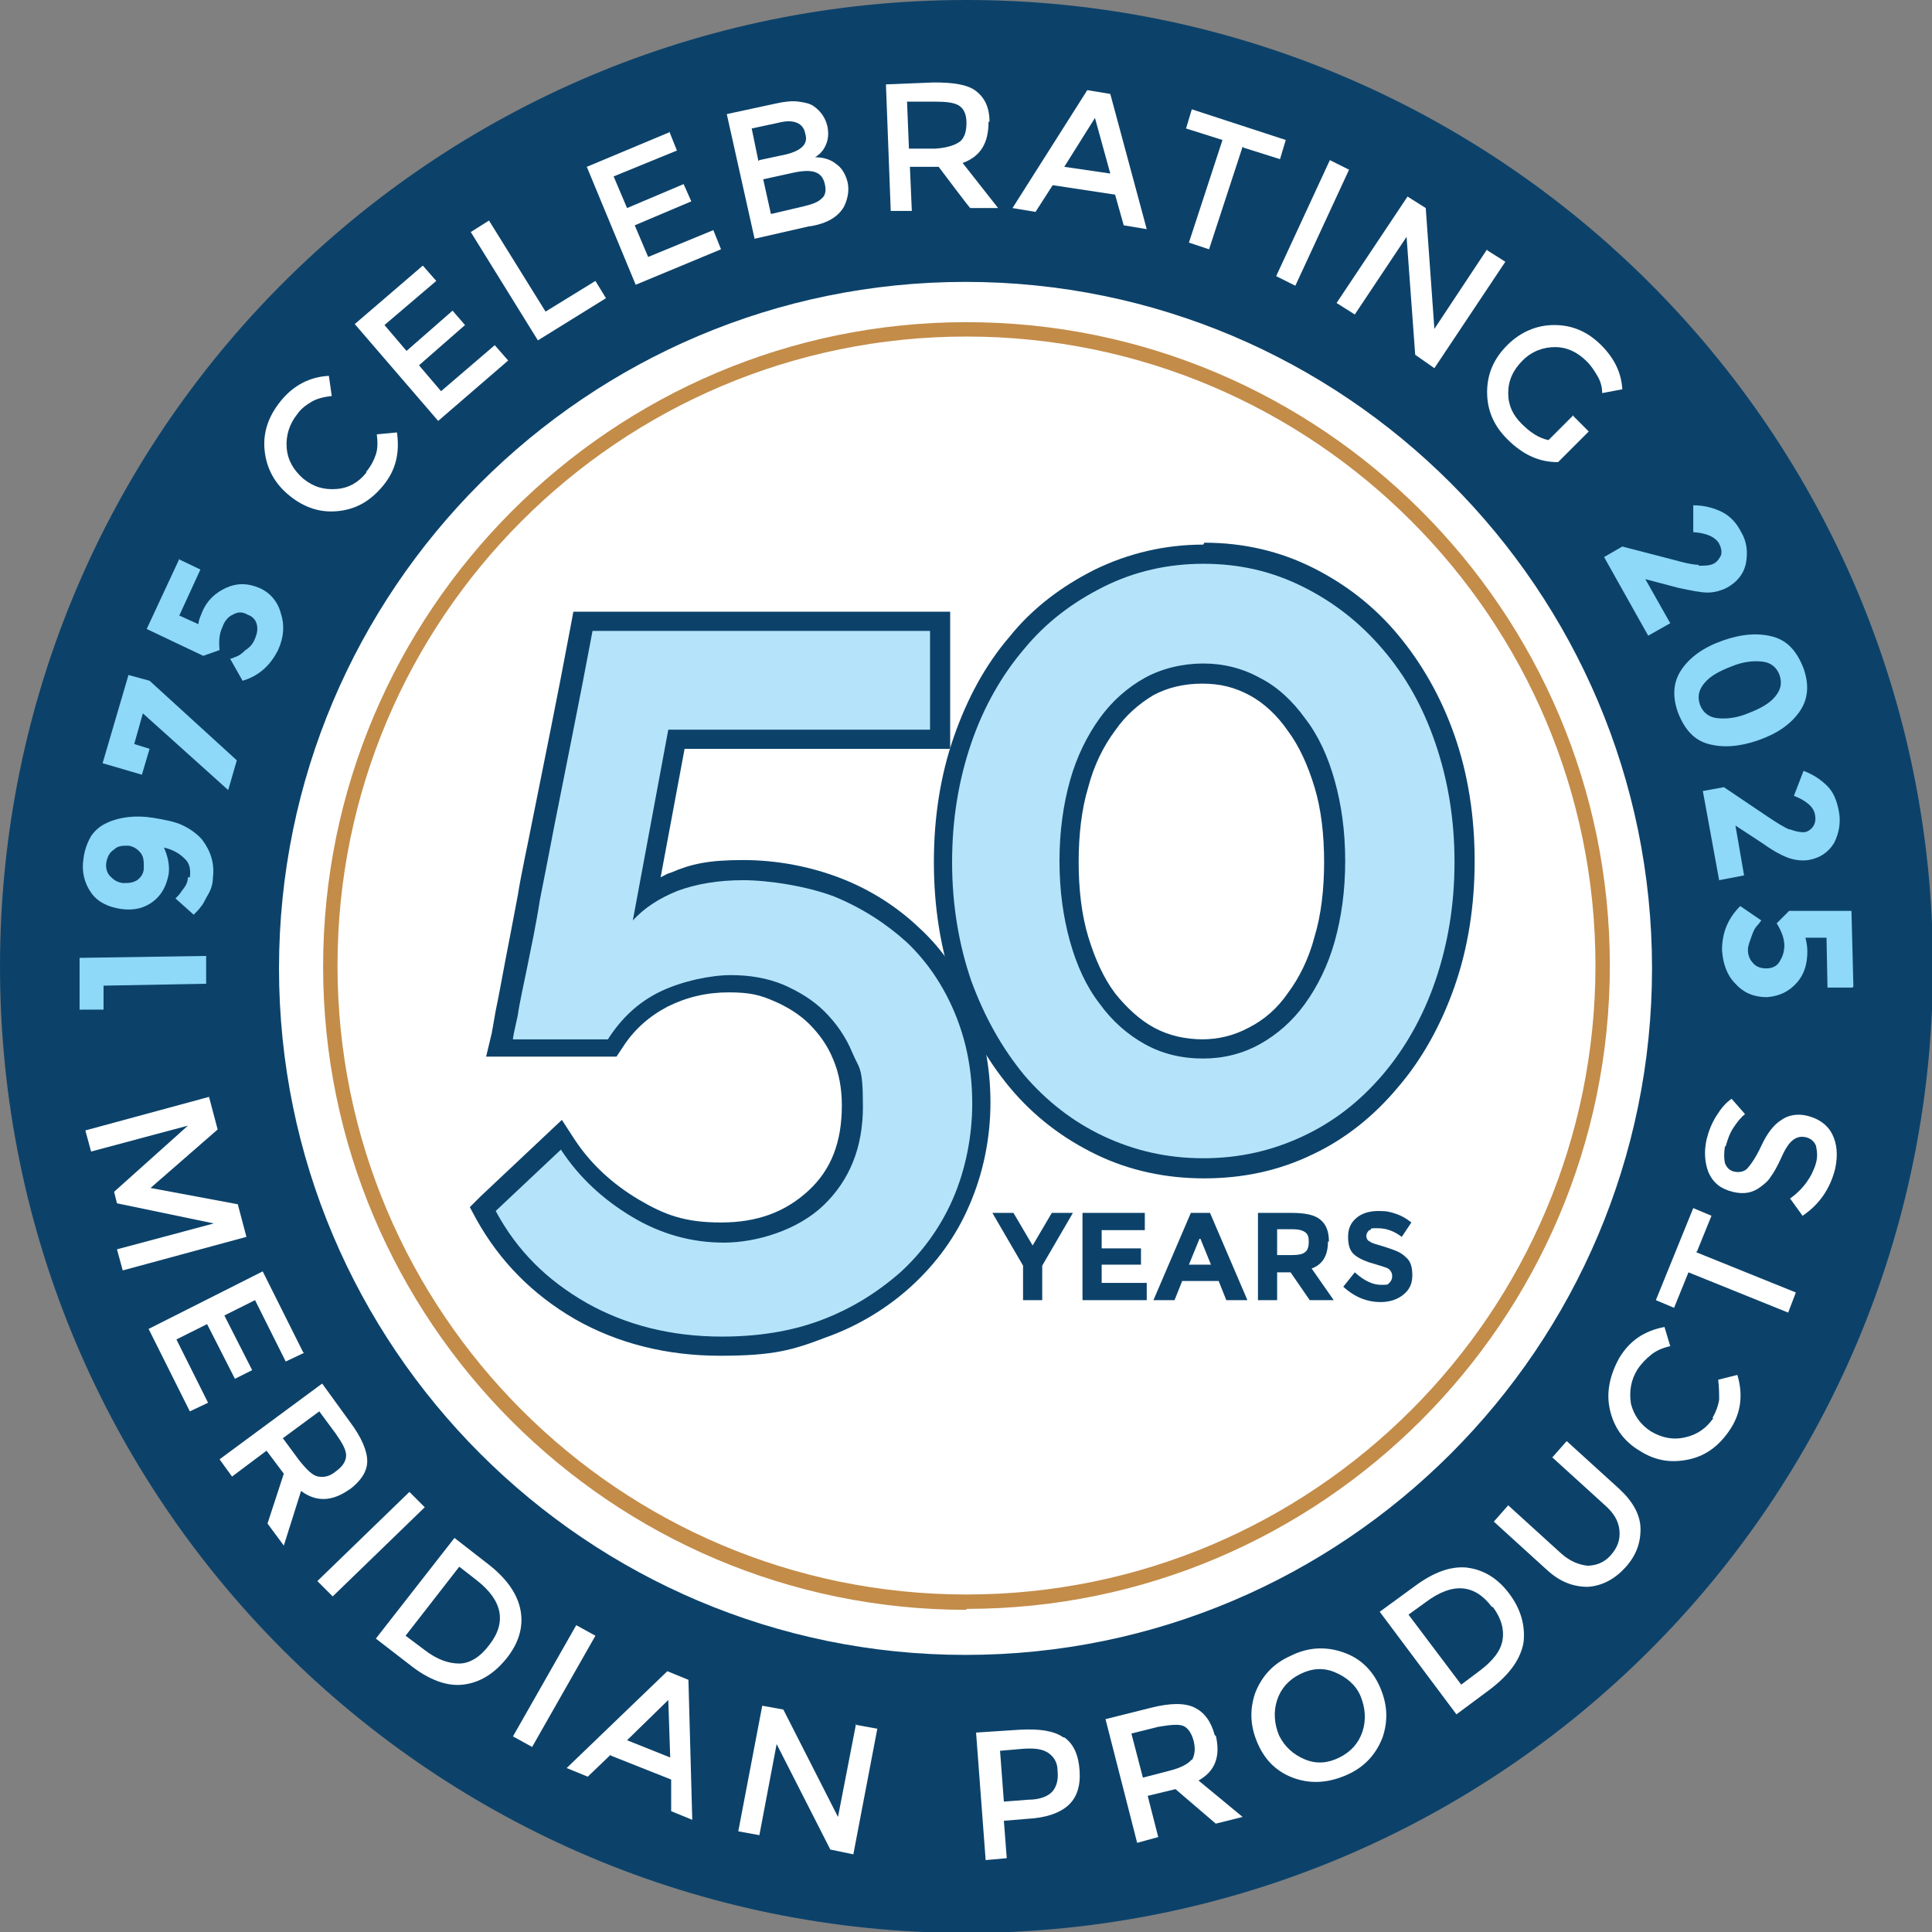<?xml version="1.0" encoding="UTF-8"?>
<svg id="Layer_1" xmlns="http://www.w3.org/2000/svg" version="1.1" viewBox="0 0 201.5 201.5">
  <rect x="0" y="0" width="201.5" height="201.5" fill="#808080" stroke="none"/>
  <!-- Generator: Adobe Illustrator 29.0.1, SVG Export Plug-In . SVG Version: 2.1.0 Build 192)  -->
  <defs>
    <style>
      .rndoe-st0 {
        fill: #0c426a;
      }

      .rndoe-st1 {
        fill: #8ed8f8;
      }

      .rndoe-st2 {
        fill: #fff;
      }

      .rndoe-st3 {
        fill: #b5e4fa;
      }

      .rndoe-st4 {
        fill: #c38c49;
      }
    </style>
  </defs>
  <circle class="rndoe-st2" cx="101.3" cy="101" r="86.2"/>
  <path class="rndoe-st0" d="M100.7,172.6c-39.5,0-71.6-32.1-71.6-71.6S61.2,29.4,100.7,29.4s71.6,32.1,71.6,71.6-32.1,71.6-71.6,71.6ZM100.8,0C45.1,0,0,45.1,0,100.8s45.1,100.8,100.8,100.8,100.8-45.1,100.8-100.8S156.4,0,100.8,0Z"/>
  <g>
    <path class="rndoe-st2" d="M38.2,49.2c.5-.6.8-1.2,1-1.8s.2-1.3.1-2.1l2.1-.2c.3,2.1-.1,3.9-1.4,5.5-1.3,1.6-2.8,2.5-4.7,2.7-1.8.2-3.5-.3-5.1-1.6-1.5-1.2-2.4-2.8-2.6-4.7-.2-1.9.4-3.6,1.7-5.2s3-2.5,5-2.6l.3,2.1c-.9.1-1.6.3-2.1.6-.5.3-1.1.7-1.5,1.3-.8,1-1.2,2.2-1.1,3.5.1,1.3.7,2.3,1.7,3.2,1.1.9,2.2,1.2,3.5,1.1,1.3-.1,2.3-.7,3.1-1.7Z"/>
    <path class="rndoe-st2" d="M44.1,27.7l1.4,1.6-5.4,4.6,2.3,2.7,4.8-4.2,1.3,1.5-4.8,4.2,2.3,2.7,5.6-4.8,1.4,1.6-7.3,6.3-8.7-10.1,7.1-6.1Z"/>
    <path class="rndoe-st2" d="M56.1,35.5l-7-11.3,1.9-1.2,5.9,9.5,5.2-3.2,1.1,1.8-7.1,4.4Z"/>
    <path class="rndoe-st2" d="M69.8,13.7l.8,2-6.6,2.7,1.4,3.3,5.9-2.5.8,1.8-5.9,2.5,1.4,3.3,6.8-2.8.8,2-8.9,3.7-5.1-12.3,8.6-3.6Z"/>
    <path class="rndoe-st2" d="M84.4,23.6l-5.7,1.3-2.9-13,5.1-1.1c.9-.2,1.7-.3,2.4-.2s1.2.2,1.6.5c.7.5,1.2,1.2,1.4,2.1.2,1,0,1.8-.5,2.5-.2.2-.3.4-.4.4,0,0-.2.2-.4.3.8,0,1.6.2,2.2.7.6.4,1,1.1,1.2,1.9.2.9,0,1.8-.4,2.6-.6,1-1.7,1.7-3.5,2ZM79.2,16.7l2.8-.6c1.6-.4,2.3-1.1,2-2.1-.1-.6-.4-1-.9-1.2s-1.1-.2-1.9,0l-2.8.6.7,3.4ZM80.5,22.3l3.4-.8c.8-.2,1.4-.4,1.8-.8.4-.3.5-.9.3-1.6-.3-1.2-1.3-1.5-3.2-1.1l-3.2.7.8,3.6Z"/>
    <path class="rndoe-st2" d="M103.1,12.7c0,2.2-.8,3.6-2.7,4.3l3.7,4.7h-2.9c0,.1-3.3-4.3-3.3-4.3h-3c0,.1.2,4.6.2,4.6h-2.2c0,0-.5-13.2-.5-13.2l5-.2c2,0,3.5.2,4.4.9.9.7,1.4,1.7,1.4,3.2ZM100.2,14.7c.4-.4.6-1,.6-1.9,0-.9-.3-1.5-.8-1.8-.5-.3-1.3-.4-2.5-.4h-2.9c0,.1.2,4.9.2,4.9h2.8c1.3-.1,2.1-.4,2.6-.8Z"/>
    <path class="rndoe-st2" d="M109.8,19.3l-1.8,2.8-2.4-.4,7.8-12.3,2.4.4,3.8,14.1-2.4-.4-.9-3.2-6.6-1ZM115.8,18.1l-1.6-5.8-3.2,5.1,4.8.7Z"/>
    <path class="rndoe-st2" d="M129.6,15.3l-3.5,10.7-2.1-.7,3.5-10.7-3.8-1.2.6-2,9.8,3.2-.6,2-3.8-1.2Z"/>
    <path class="rndoe-st2" d="M138.7,16.7l2,1-5.6,12.1-2-1,5.6-12.1Z"/>
    <path class="rndoe-st2" d="M155.1,26.1l1.9,1.2-7.4,11.1-2-1.4-.9-12.3-5.4,8.1-1.9-1.2,7.4-11.1,1.9,1.2.9,12.6,5.5-8.3Z"/>
    <path class="rndoe-st2" d="M164.1,43.4l1.6,1.6-3.2,3.2c-1.9,0-3.6-.7-5.3-2.4-1.4-1.4-2.1-3-2.1-4.9s.7-3.5,2.1-4.9c1.4-1.4,3.1-2.1,4.9-2.1,1.9,0,3.5.7,4.9,2.1,1.4,1.4,2.1,2.9,2.2,4.6l-2.1.4c0-.7-.2-1.3-.5-1.8-.3-.5-.6-1-1.1-1.5-1-1-2.1-1.5-3.3-1.5s-2.4.4-3.4,1.4c-1,1-1.5,2.1-1.5,3.4s.5,2.3,1.4,3.2c.9.9,1.8,1.5,2.8,1.7l2.6-2.6Z"/>
  </g>
  <g>
    <path class="rndoe-st2" d="M9.5,120.1l-.6-2.2,12.9-3.5.9,3.4-7,6.1,9.1,1.7.9,3.4-12.9,3.5-.6-2.2,10.1-2.7-10.1-2.1-.3-1.2,7.7-6.9-10.1,2.7Z"/>
    <path class="rndoe-st2" d="M31.7,141.1l-1.9.9-3.2-6.4-3.2,1.6,2.9,5.7-1.8.9-2.9-5.7-3.2,1.6,3.3,6.6-1.9.9-4.3-8.6,11.9-6,4.2,8.4Z"/>
    <path class="rndoe-st2" d="M36.5,155.3c-1.8,1.3-3.5,1.4-5.1.2l-1.8,5.7-1.7-2.3,1.7-5.2-1.8-2.4-3.6,2.7-1.3-1.8,10.7-7.9,2.9,4c1.2,1.6,1.8,3,1.8,4.1s-.7,2.1-1.9,3ZM33.2,154c.6.1,1.2,0,1.9-.6.7-.5,1-1.1,1-1.6,0-.6-.4-1.3-1.1-2.3l-1.7-2.3-3.8,2.8,1.7,2.3c.8,1,1.4,1.6,2,1.7Z"/>
    <path class="rndoe-st2" d="M42.7,155.6l1.6,1.6-9.6,9.3-1.6-1.6,9.6-9.3Z"/>
    <path class="rndoe-st2" d="M54.3,168c.3,1.7-.2,3.4-1.5,5-1.3,1.6-2.8,2.5-4.5,2.7-1.7.2-3.6-.5-5.6-2.1l-3.5-2.7,8.2-10.5,3.6,2.8c1.9,1.5,3,3.1,3.3,4.8ZM51,171.6c1.9-2.4,1.4-4.7-1.3-6.8l-1.8-1.4-5.6,7.2,2,1.5c1.3,1,2.5,1.4,3.6,1.4,1.1,0,2.2-.7,3.1-1.9Z"/>
    <path class="rndoe-st2" d="M60.1,169.5l2,1.1-6.6,11.6-2-1.1,6.6-11.6Z"/>
    <path class="rndoe-st2" d="M63.7,183l-2.4,2.3-2.2-.9,10.5-10.1,2.2.9.4,14.6-2.2-.9v-3.3c0,0-6.3-2.5-6.3-2.5ZM69.9,183.3l-.2-6-4.3,4.2,4.5,1.8Z"/>
    <path class="rndoe-st2" d="M89.3,179.9l2.2.4-2.5,13.1-2.4-.5-5.6-11-1.8,9.5-2.2-.4,2.5-13.1,2.2.4,5.7,11.2,1.9-9.8Z"/>
    <path class="rndoe-st2" d="M111,181.2c1,.7,1.5,1.9,1.6,3.5.1,1.6-.3,2.8-1.2,3.6-.9.8-2.3,1.3-4.3,1.4l-2.4.2.3,3.9-2.2.2-1-13.3,4.6-.3c2-.1,3.5.1,4.5.8ZM109.8,186.8c.4-.5.6-1.2.5-2.1,0-.9-.4-1.5-1-1.9s-1.5-.5-2.7-.4l-2.3.2.4,5.3,2.6-.2c1.2,0,2.1-.4,2.5-.9Z"/>
    <path class="rndoe-st2" d="M126.8,181c.5,2.1,0,3.7-1.8,4.7l4.6,3.8-2.8.7-4.2-3.6-2.9.7,1.1,4.3-2.2.6-3.3-12.9,4.8-1.2c2-.5,3.5-.5,4.5,0s1.7,1.4,2.1,2.9ZM124.3,183.6c.3-.5.4-1.2.2-2-.2-.8-.6-1.4-1.1-1.6s-1.4-.1-2.6.1l-2.8.7,1.2,4.6,2.7-.7c1.2-.3,2-.7,2.4-1.2Z"/>
    <path class="rndoe-st2" d="M144.2,181.2c-.7,1.8-1.9,3.1-3.7,3.9-1.8.8-3.6,1-5.4.4-1.8-.6-3.1-1.8-3.9-3.6s-.9-3.5-.3-5.3c.7-1.8,1.9-3.1,3.7-3.9,1.8-.9,3.6-1,5.4-.4,1.8.6,3.1,1.8,3.9,3.6.8,1.8.9,3.5.3,5.3ZM139.2,174.4c-1.2-.5-2.4-.4-3.6.2s-2,1.5-2.4,2.7c-.4,1.2-.3,2.5.2,3.7.6,1.2,1.5,2,2.7,2.5,1.2.5,2.4.4,3.6-.2,1.2-.6,2-1.5,2.4-2.7.4-1.2.3-2.5-.2-3.7s-1.5-2-2.7-2.5Z"/>
    <path class="rndoe-st2" d="M153,163.5c1.7.2,3.2,1.1,4.4,2.7s1.7,3.3,1.5,5.1c-.3,1.7-1.4,3.3-3.5,4.9l-3.5,2.6-8-10.7,3.7-2.7c1.9-1.4,3.7-2.1,5.5-1.9ZM155.6,167.6c-1.8-2.4-4.1-2.6-6.9-.5l-1.8,1.3,5.5,7.3,2-1.5c1.3-1,2.1-2,2.3-3.1s-.1-2.3-1-3.5Z"/>
    <path class="rndoe-st2" d="M165.5,163.3c.9,0,1.8-.3,2.5-1.1s1-1.6.9-2.6-.6-1.8-1.5-2.6l-5.5-5,1.5-1.7,5.5,5c1.4,1.3,2.2,2.7,2.2,4.2,0,1.5-.5,2.8-1.6,4-1.1,1.2-2.4,1.9-3.9,2-1.5,0-2.9-.5-4.3-1.8l-5.5-5,1.5-1.7,5.5,5c.9.8,1.8,1.2,2.8,1.3Z"/>
    <path class="rndoe-st2" d="M178.6,147.9c.4-.7.6-1.3.7-1.9,0-.6,0-1.3-.1-2.1l2-.5c.6,2,.4,3.9-.7,5.6-1.1,1.7-2.5,2.8-4.3,3.2-1.8.4-3.5.2-5.2-.9-1.7-1-2.7-2.5-3.1-4.3s0-3.6,1-5.4c1.1-1.8,2.6-2.8,4.7-3.2l.6,2c-.9.2-1.5.5-2,.9-.5.4-1,.9-1.4,1.5-.7,1.1-.9,2.3-.7,3.6.3,1.2,1,2.2,2.1,2.9,1.2.7,2.4.9,3.6.6,1.3-.3,2.2-1,2.9-2Z"/>
    <path class="rndoe-st2" d="M176.9,130.6l10.4,4.2-.8,2.1-10.4-4.2-1.5,3.7-1.9-.8,3.9-9.6,1.9.8-1.5,3.7Z"/>
    <path class="rndoe-st2" d="M179.9,119.6c-.1.6-.1,1.2,0,1.7.2.5.5.8,1,.9.5.1,1,0,1.3-.3s.9-1.1,1.5-2.4c.6-1.3,1.3-2.2,2.1-2.7.7-.5,1.7-.7,2.8-.4,1.1.3,2,.9,2.5,1.9s.6,2.2.3,3.6c-.5,2-1.6,3.7-3.4,4.9l-1.3-1.8c1.4-1,2.3-2.3,2.7-3.7.2-.7.1-1.3,0-1.8-.2-.5-.6-.8-1.1-.9-.5-.1-.9,0-1.3.3s-.8.9-1.2,1.8-.8,1.6-1.1,2c-.3.5-.7.8-1.1,1.1-.8.6-1.7.8-2.9.5-1.2-.3-2-.9-2.5-2-.4-1-.5-2.2-.2-3.5.2-.8.5-1.6,1-2.4.5-.8,1-1.4,1.6-1.8l1.4,1.6c-.4.3-.8.8-1.2,1.4-.4.6-.6,1.2-.8,1.9Z"/>
  </g>
  <path class="rndoe-st4" d="M100.8,167.9c-37,0-67.1-30.1-67.1-67.1S63.8,33.6,100.8,33.6s67.1,30.1,67.1,67.1-30.1,67.1-67.1,67.1ZM100.8,35.1c-36.2,0-65.6,29.4-65.6,65.6s29.4,65.6,65.6,65.6,65.6-29.4,65.6-65.6-29.4-65.6-65.6-65.6Z"/>
  <g>
    <path class="rndoe-st3" d="M75.1,140.5c-5.4,0-10.3-1.2-14.6-3.7-4.3-2.4-7.6-5.8-9.9-10l-.4-.7,8.2-7.8.7,1c1.8,2.7,4.2,5,7,6.7,2.8,1.7,5.9,2.5,9.1,2.5s7.2-1.2,9.7-3.6c2.5-2.4,3.8-5.6,3.8-9.6s-.3-3.6-1-5.2c-.7-1.5-1.6-2.9-2.7-4-1.1-1.1-2.5-2-4-2.6-1.5-.6-3.3-.9-5.1-.9s-4.7.5-6.8,1.6c-2.1,1-3.8,2.6-5.1,4.6l-.3.5h-11.7l.3-1.2c0-.1.1-.6.4-2.4.2-1.4.6-3.1,1-5.1.4-2,.9-4.3,1.3-6.8.5-2.5,1-5.1,1.5-7.7,1.2-6.1,2.6-12.9,4-20.3l.2-.8h37.3v12.3h-27.5l-3,16.3c.8-.5,1.8-1,2.8-1.4,2.1-.8,4.5-1.2,7.2-1.2s6.8.6,9.8,1.8c3,1.2,5.7,2.9,7.9,5,2.2,2.1,4,4.7,5.2,7.7,1.2,3,1.9,6.3,1.9,9.8s-.7,7.2-2.1,10.3c-1.4,3.1-3.3,5.8-5.8,8.1-2.4,2.2-5.4,4-8.7,5.2-3.3,1.2-6.9,1.8-10.7,1.8Z"/>
    <path class="rndoe-st0" d="M97,65.8v10.3h-27.3l-3.7,19.9c1.2-1.3,2.7-2.3,4.7-3.1,1.9-.7,4.2-1.1,6.8-1.1s6.6.6,9.5,1.7c2.9,1.2,5.4,2.8,7.6,4.8,2.1,2,3.8,4.5,5,7.4,1.2,2.9,1.8,6,1.8,9.4s-.7,6.9-2,9.9c-1.3,3-3.2,5.6-5.5,7.7-2.4,2.1-5.1,3.8-8.3,5-3.2,1.2-6.7,1.7-10.3,1.7-5.3,0-10-1.2-14.1-3.5-4.2-2.4-7.3-5.5-9.5-9.6l6.8-6.4c1.9,2.9,4.4,5.2,7.4,7,3,1.8,6.2,2.7,9.6,2.7s7.7-1.3,10.4-3.9c2.7-2.6,4.1-6,4.1-10.3s-.4-3.9-1.1-5.6c-.7-1.7-1.7-3.1-2.9-4.3-1.2-1.2-2.7-2.1-4.3-2.8-1.7-.7-3.5-1-5.5-1s-5,.6-7.3,1.7c-2.3,1.1-4.1,2.8-5.5,5h-9.9c0-.3.2-1.1.5-2.5.2-1.4.6-3.1,1-5.1.4-2,.9-4.3,1.3-6.9.5-2.5,1-5.1,1.5-7.7,1.2-6.1,2.6-12.9,4-20.4h35.5M99,63.8h-39.2l-.3,1.6c-1.4,7.5-2.8,14.3-4,20.3-.5,2.6-1.1,5.2-1.5,7.7-.5,2.6-.9,4.8-1.3,6.8-.4,2.1-.7,3.8-1,5.2-.3,1.8-.4,2.2-.4,2.3l-.6,2.5h13.6l.6-.9c1.2-1.9,2.8-3.3,4.7-4.3,2-1,4.1-1.5,6.4-1.5s3.3.3,4.7.9c1.4.6,2.7,1.4,3.7,2.4,1,1,1.9,2.2,2.5,3.7.6,1.4.9,3,.9,4.8,0,3.8-1.1,6.7-3.5,8.9-2.4,2.2-5.3,3.3-9.1,3.3s-5.9-.8-8.6-2.4c-2.7-1.6-5-3.7-6.7-6.3l-1.3-2-1.7,1.6-6.8,6.4-1.1,1.1.7,1.3c2.4,4.3,5.8,7.8,10.3,10.4,4.4,2.5,9.5,3.8,15.1,3.8s7.6-.6,11-1.9c3.4-1.2,6.5-3.1,9-5.4,2.5-2.3,4.6-5.1,6-8.4,1.4-3.2,2.2-6.9,2.2-10.7s-.7-7.1-1.9-10.2c-1.3-3.1-3.1-5.8-5.5-8-2.3-2.2-5.1-4-8.2-5.2-3.1-1.2-6.6-1.9-10.2-1.9s-5.4.4-7.5,1.3c-.4.1-.7.3-1.1.5l2.5-13.4h27.7v-14.3h0Z"/>
  </g>
  <g>
    <path class="rndoe-st3" d="M125.5,121.9c-3.9,0-7.5-.8-10.9-2.4-3.3-1.6-6.2-3.8-8.6-6.7-2.4-2.8-4.3-6.3-5.7-10.1-1.4-3.9-2.1-8.2-2.1-12.8s.7-8.9,2.1-12.8c1.4-3.9,3.3-7.3,5.7-10.1,2.4-2.9,5.3-5.1,8.6-6.8,3.3-1.6,7-2.5,10.9-2.5s7.5.8,10.8,2.5c3.3,1.6,6.2,3.9,8.6,6.7,2.4,2.8,4.3,6.3,5.7,10.1,1.4,3.9,2.1,8.2,2.1,12.8s-.7,8.9-2.1,12.8c-1.4,3.9-3.3,7.3-5.7,10.1-2.4,2.9-5.3,5.1-8.6,6.7-3.3,1.6-6.9,2.4-10.8,2.4ZM125.5,70.2c-2.1,0-4,.5-5.6,1.4-1.7.9-3.1,2.2-4.4,4-1.3,1.7-2.2,3.8-2.9,6.2-.7,2.4-1,5.2-1,8.1s.3,5.7,1,8.1c.7,2.4,1.7,4.5,2.9,6.2,1.2,1.7,2.7,3,4.4,3.9,1.6.9,3.5,1.4,5.6,1.4s3.8-.5,5.4-1.4c1.7-.9,3.1-2.2,4.4-3.9,1.3-1.7,2.2-3.8,2.9-6.2.7-2.4,1-5.2,1-8.1s-.3-5.7-1-8.1c-.7-2.4-1.7-4.5-2.9-6.2-1.2-1.7-2.7-3-4.4-4-1.7-.9-3.5-1.4-5.4-1.4Z"/>
    <path class="rndoe-st0" d="M125.5,58.8c3.8,0,7.2.8,10.4,2.4,3.2,1.6,5.9,3.7,8.3,6.5,2.4,2.8,4.2,6,5.5,9.8,1.3,3.8,2,7.9,2,12.4s-.7,8.6-2,12.4c-1.3,3.8-3.2,7.1-5.5,9.8-2.4,2.8-5.1,4.9-8.3,6.4-3.2,1.5-6.6,2.3-10.4,2.3s-7.2-.8-10.4-2.3c-3.2-1.5-6-3.7-8.3-6.4-2.3-2.8-4.1-6-5.5-9.8-1.3-3.8-2-7.9-2-12.4s.7-8.6,2-12.4c1.3-3.8,3.2-7.1,5.5-9.8,2.3-2.8,5.1-4.9,8.3-6.5,3.2-1.6,6.7-2.4,10.4-2.4M125.5,110.4c2.1,0,4.1-.5,5.9-1.5,1.8-1,3.4-2.4,4.7-4.2,1.3-1.8,2.4-4,3.1-6.5.7-2.5,1.1-5.3,1.1-8.4s-.4-5.9-1.1-8.4c-.7-2.5-1.7-4.7-3.1-6.5-1.3-1.8-2.9-3.3-4.7-4.2-1.8-1-3.8-1.5-5.9-1.5s-4.3.5-6.1,1.5c-1.8,1-3.4,2.4-4.7,4.2-1.3,1.8-2.4,4-3.1,6.5-.7,2.5-1.1,5.3-1.1,8.4s.4,5.9,1.1,8.4c.7,2.5,1.7,4.7,3.1,6.5,1.3,1.8,2.9,3.2,4.7,4.2,1.8,1,3.8,1.5,6.1,1.5M125.5,56.8c-4,0-7.8.9-11.3,2.6-3.4,1.7-6.5,4-8.9,7-2.5,2.9-4.4,6.4-5.8,10.4-1.4,4-2.1,8.4-2.1,13.1s.7,9.1,2.1,13.1c1.4,4,3.4,7.5,5.8,10.4,2.5,3,5.5,5.3,9,7,3.5,1.7,7.3,2.5,11.3,2.5s7.8-.8,11.3-2.5c3.4-1.6,6.4-4,8.9-7,2.5-2.9,4.5-6.5,5.9-10.5,1.4-4,2.1-8.4,2.1-13.1s-.7-9.1-2.1-13.1c-1.4-4-3.4-7.5-5.9-10.5-2.5-3-5.5-5.3-8.9-7-3.4-1.7-7.2-2.6-11.3-2.6h0ZM125.5,108.4c-1.9,0-3.6-.4-5.1-1.2-1.5-.8-2.9-2.1-4.1-3.6-1.2-1.6-2.1-3.6-2.8-5.9-.7-2.3-1-5-1-7.8s.3-5.5,1-7.8c.6-2.3,1.6-4.3,2.8-5.9,1.1-1.6,2.5-2.8,4-3.7,1.5-.8,3.2-1.2,5.1-1.2s3.4.4,4.9,1.2c1.5.8,2.9,2.1,4,3.7,1.2,1.6,2.1,3.6,2.8,5.9.7,2.3,1,5,1,7.8s-.3,5.5-1,7.8c-.6,2.3-1.6,4.3-2.8,5.9-1.1,1.6-2.5,2.8-4.1,3.6-1.5.8-3.1,1.2-4.9,1.2h0Z"/>
  </g>
  <g>
    <path class="rndoe-st0" d="M108.7,135.6h-2v-3.6l-3.2-5.5h2.2l2,3.4,2-3.4h2.2l-3.2,5.5v3.6Z"/>
    <path class="rndoe-st0" d="M119.4,126.5v1.8h-4.5v1.9h4.1v1.7h-4.1v1.9h4.7v1.8h-6.7v-9.1h6.6Z"/>
    <path class="rndoe-st0" d="M127.9,135.6l-.8-2h-3.8l-.8,2h-2.2l3.9-9.1h2l3.9,9.1h-2.2ZM125.1,129.2l-1.1,2.7h2.3l-1.1-2.7Z"/>
    <path class="rndoe-st0" d="M138.5,129.5c0,1.5-.6,2.4-1.7,2.8l2.3,3.3h-2.5l-2-2.9h-1.4v2.9h-2v-9.1h3.5c1.4,0,2.4.2,3,.7.6.5.9,1.2.9,2.3ZM136.1,130.6c.3-.2.4-.6.4-1.1s-.1-.8-.4-1-.7-.3-1.4-.3h-1.5v2.7h1.5c.7,0,1.2-.1,1.4-.3Z"/>
    <path class="rndoe-st0" d="M142.8,128.3c-.2.2-.3.4-.3.6s.1.5.4.6c.2.2.8.3,1.7.6s1.5.5,2,1c.5.4.7,1,.7,1.9s-.3,1.5-.9,2c-.6.5-1.4.8-2.4.8-1.4,0-2.7-.5-3.9-1.6l1.2-1.5c1,.9,1.9,1.3,2.7,1.3s.7,0,.9-.2c.2-.2.3-.4.3-.7s-.1-.5-.3-.7c-.2-.2-.7-.3-1.3-.5-1.1-.3-1.8-.6-2.3-1-.5-.4-.7-1-.7-1.9s.3-1.5.9-2c.6-.5,1.4-.7,2.3-.7s1.2.1,1.8.3,1.1.5,1.6.9l-1,1.5c-.8-.6-1.6-.9-2.5-.9s-.6,0-.8.2Z"/>
  </g>
  <g>
    <path class="rndoe-st1" d="M8.3,105.3v-5.4c0,0,13.2-.2,13.2-.2v2.9s-10.7.2-10.7.2v2.5s-2.5,0-2.5,0Z"/>
    <path class="rndoe-st1" d="M19.8,91.5c.1-.8,0-1.5-.6-2-.5-.5-1.2-.9-2.1-1.1.4.9.6,1.8.5,2.7-.2,1.2-.7,2.2-1.6,2.9-.9.7-2,1-3.4.8-1.3-.2-2.4-.7-3.1-1.7-.7-1-1-2.2-.8-3.5.1-.9.4-1.7.8-2.4.4-.6,1-1.1,1.7-1.4,1.3-.6,3-.8,4.8-.5,1.2.2,2.3.4,3.1.8s1.5.9,2,1.5c.9,1.2,1.3,2.5,1.1,4,0,.6-.2,1.2-.5,1.7s-.5,1-.7,1.2c-.2.3-.5.6-.8.9l-1.9-1.7c0,0,.2-.2.3-.3.1-.1.3-.4.6-.8s.4-.8.4-1.1ZM15,90.5c0-.6,0-1.1-.3-1.5-.3-.4-.7-.7-1.3-.8-.6,0-1.1,0-1.5.4-.5.3-.7.8-.8,1.3s0,1.1.4,1.5.7.6,1.3.7c.6,0,1,0,1.5-.3.4-.3.7-.7.7-1.3Z"/>
    <path class="rndoe-st1" d="M14.8,80.8l-4.1-1.2,2.7-9.2,2.2.6,9.1,8.3-.9,3.1-8.9-8-.9,3.2,1.6.5-.8,2.7Z"/>
    <path class="rndoe-st1" d="M18.6,58.3l2.3,1.1-2.2,4.8,2,.9c0-.4.2-.8.4-1.3.5-1.2,1.4-2,2.5-2.5,1.1-.5,2.2-.5,3.4,0s2,1.5,2.3,2.7c.4,1.2.3,2.5-.3,3.8-.8,1.6-2,2.7-3.7,3.2l-1.3-2.3c.2,0,.3-.1.6-.2s.6-.3,1-.7c.5-.3.8-.7,1-1.2.2-.5.3-.9.2-1.4-.1-.5-.4-.9-1-1.1-.5-.3-1-.3-1.5,0-.5.2-.9.7-1.1,1.3-.3.6-.4,1.4-.3,2.4l-1.7.6-5.9-2.8,3.4-7.3Z"/>
  </g>
  <g>
    <path class="rndoe-st1" d="M177.2,59c.6,0,1.1,0,1.5-.2.4-.2.6-.5.8-.9.1-.4,0-.8-.2-1.2-.4-.7-1.3-1.1-2.7-1.2v-2.8c1.2,0,2.2.3,3,.7.8.4,1.5,1.1,2,2.1.6,1,.7,2.1.5,3.2-.2,1.1-.9,2-2,2.6-.6.3-1.3.5-2,.5-.7,0-1.7-.2-3.1-.5l-3.4-.9,2.6,4.6-2.3,1.3-4.6-8.2,1.9-1.1,5.4,1.4c1.1.3,1.9.5,2.5.5Z"/>
    <path class="rndoe-st1" d="M175,74.3c-.6-1.7-.5-3.2.4-4.5.9-1.3,2.3-2.3,4.3-3,2-.7,3.7-.8,5.2-.4s2.5,1.5,3.2,3.3c.6,1.7.5,3.2-.4,4.5-.9,1.3-2.3,2.3-4.3,3-2,.7-3.7.8-5.2.4s-2.5-1.5-3.2-3.3ZM183.8,69c-.9-.1-2,0-3.2.5-1.3.5-2.2,1-2.8,1.7-.6.7-.8,1.4-.5,2.3.3.8.9,1.3,1.8,1.4.9.1,2,0,3.2-.5,1.3-.5,2.2-1,2.8-1.7.6-.7.8-1.4.5-2.3-.3-.8-.9-1.3-1.8-1.4Z"/>
    <path class="rndoe-st1" d="M186.7,86.5c.5.2,1,.3,1.4.3.4,0,.8-.3,1-.6.2-.3.3-.7.2-1.2-.1-.8-.9-1.5-2.2-2l1-2.6c1.1.4,1.9,1,2.5,1.6.6.6,1,1.5,1.2,2.7.2,1.1,0,2.2-.5,3.2-.6,1-1.5,1.6-2.7,1.8-.7.1-1.4,0-2-.2s-1.6-.7-2.7-1.5l-2.9-1.9.9,5.2-2.6.5-1.7-9.3,2.2-.4,4.6,3.1c.9.6,1.7,1.1,2.2,1.3Z"/>
    <path class="rndoe-st1" d="M193.2,103h-2.6c0,0-.1-5.2-.1-5.2h-2.2c.1.4.2.9.2,1.4,0,1.3-.3,2.4-1.1,3.3-.8.9-1.8,1.4-3.1,1.5-1.3,0-2.4-.4-3.3-1.4-.9-.9-1.3-2.1-1.4-3.5,0-1.8.6-3.3,1.9-4.6l2.2,1.5c-.1.1-.2.3-.4.5-.2.2-.4.5-.6,1.1s-.4,1-.4,1.5c0,.5.2,1,.5,1.3.3.4.8.6,1.4.6.6,0,1.1-.2,1.4-.7s.5-1,.5-1.7c0-.7-.3-1.5-.8-2.3l1.3-1.3h6.5c0-.1.2,7.9.2,7.9Z"/>
  </g>
</svg>